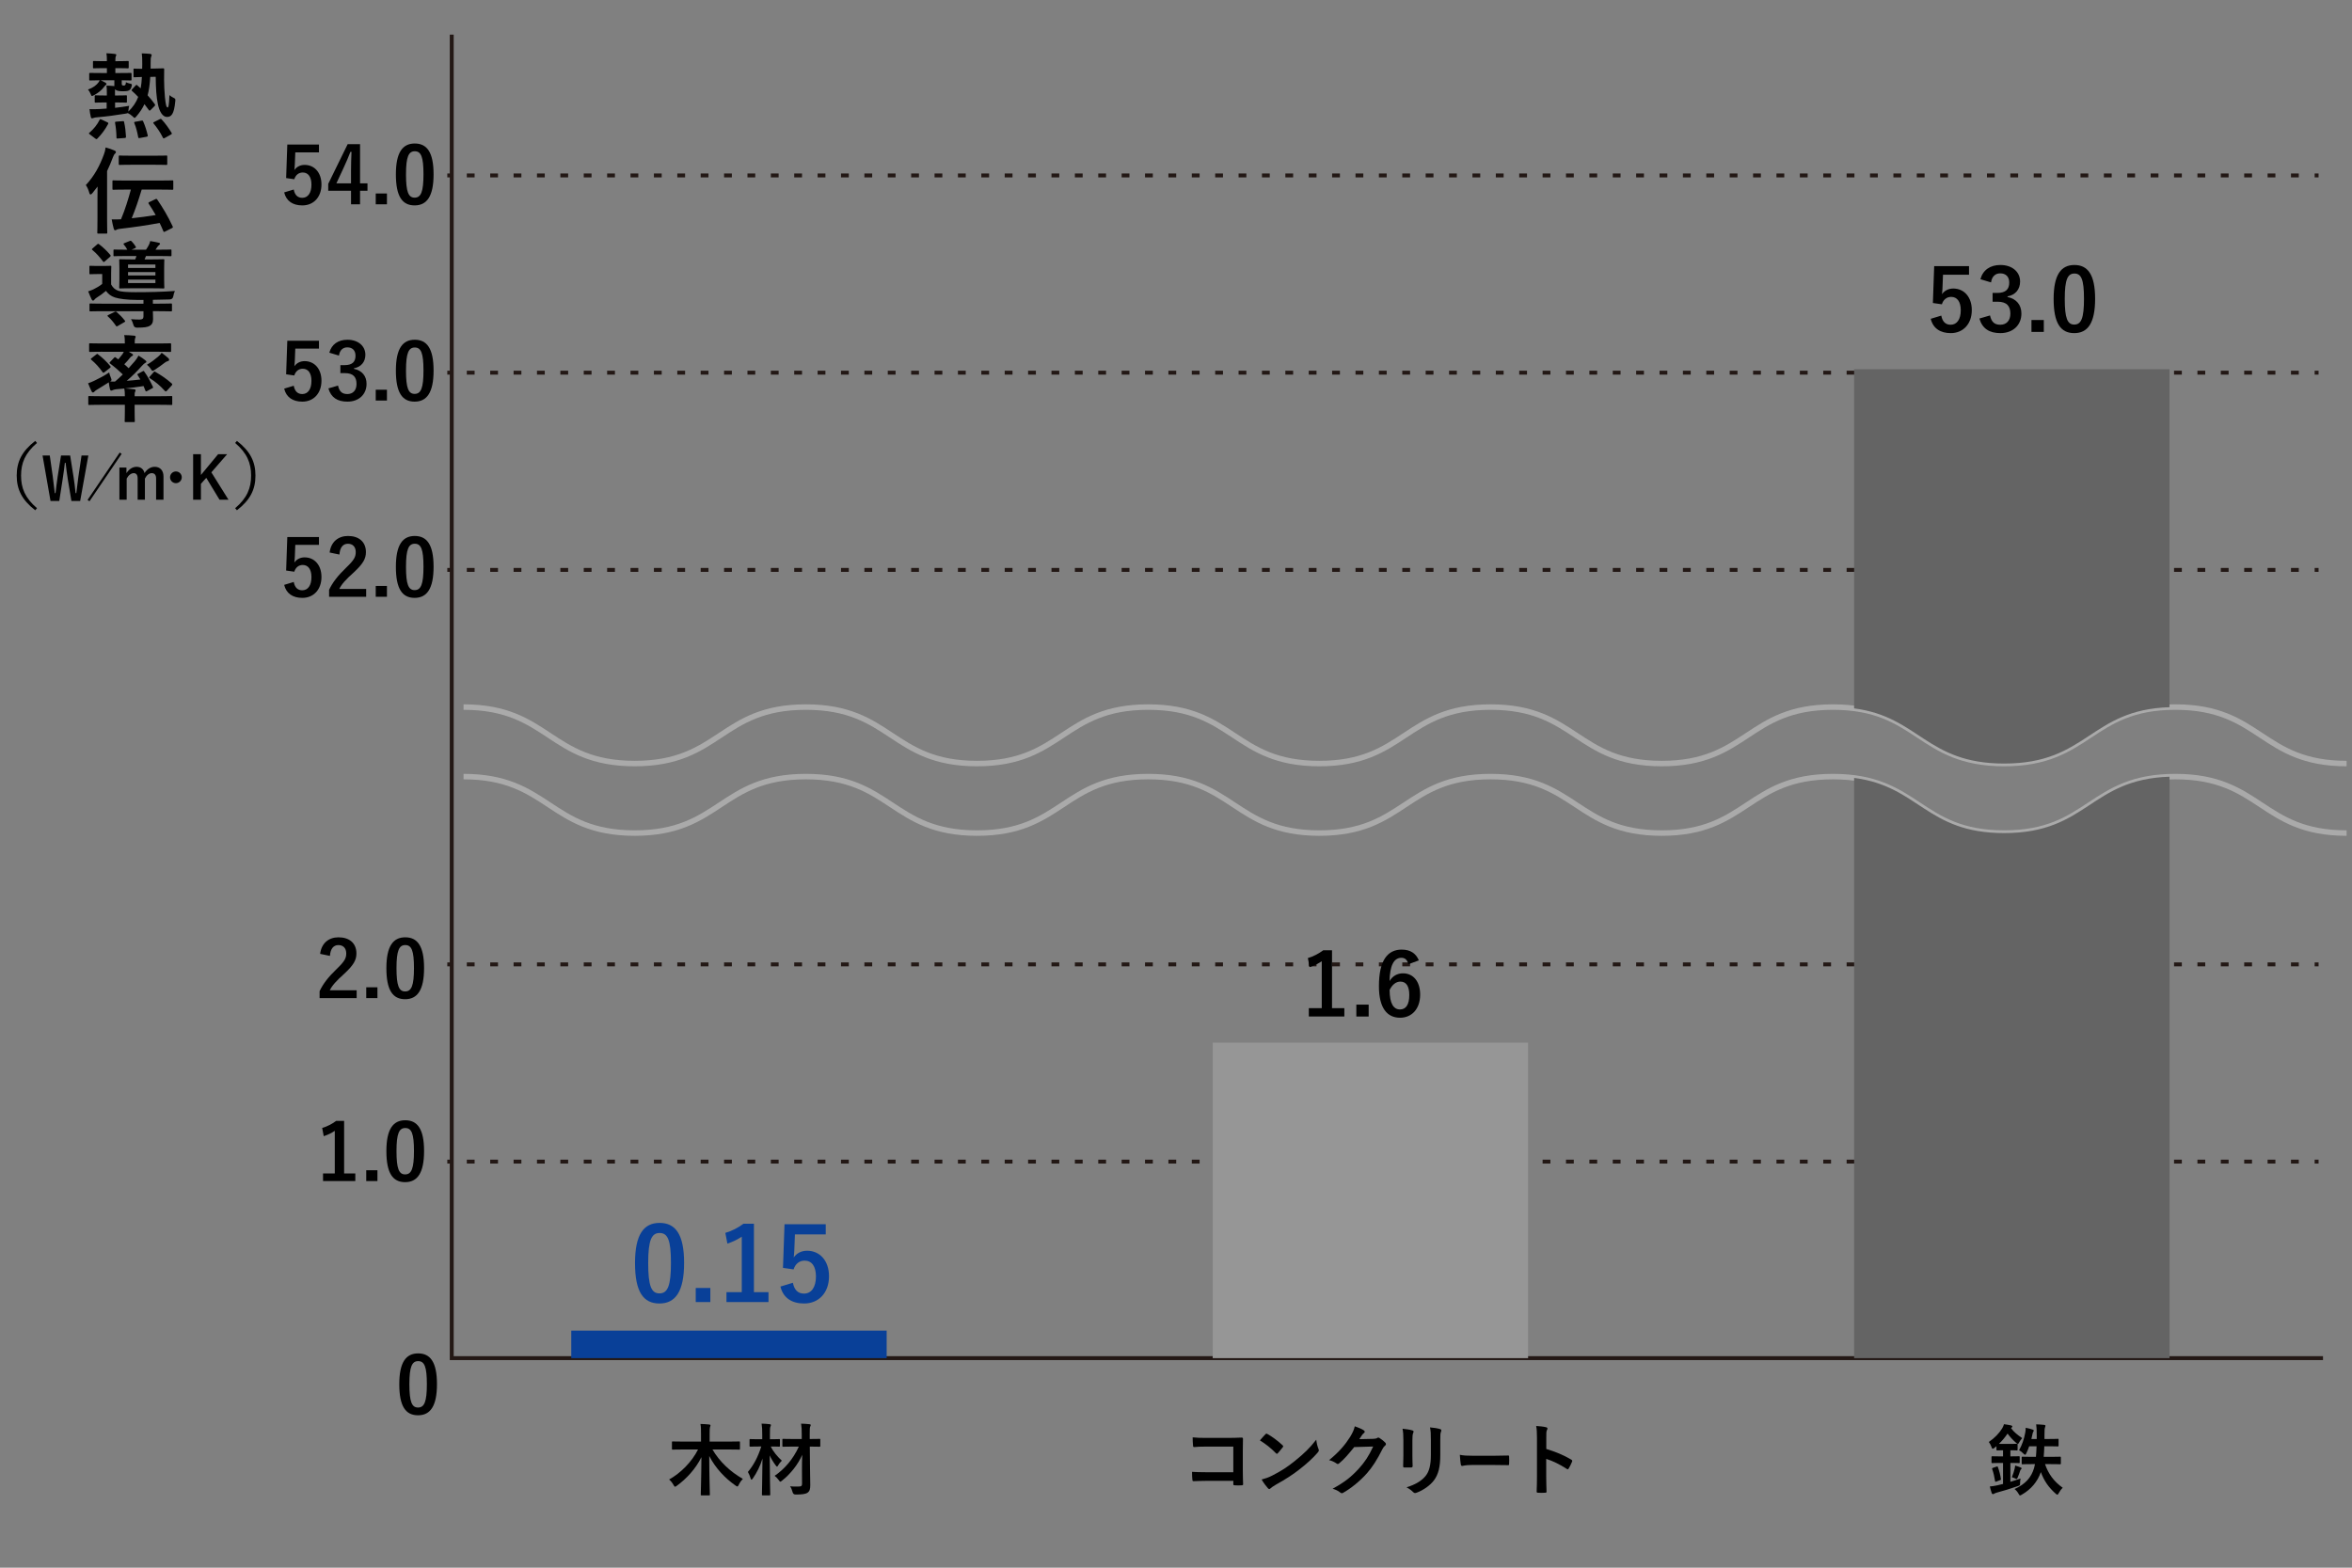 <?xml version="1.0" encoding="UTF-8"?>
<svg xmlns="http://www.w3.org/2000/svg" version="1.1" viewBox="0 0 300 200">
  <rect x="0" y="0" width="300" height="200" fill="#808080" stroke="none"/>
  <defs>
    <style>
      .cls-1 {
        fill: #969696;
      }

      .cls-2, .cls-3, .cls-4, .cls-5 {
        fill: none;
        stroke-miterlimit: 10;
      }

      .cls-2, .cls-4 {
        stroke: #231815;
        stroke-width: .5px;
      }

      .cls-6 {
        fill: #094098;
      }

      .cls-3 {
        stroke: #aaa;
        stroke-width: .7px;
      }

      .cls-7 {
        fill: #fff;
      }

      .cls-4 {
        stroke-dasharray: .994 1.989;
      }

      .cls-8 {
        fill: #646464;
      }

      .cls-5 {
        stroke: #000;
        stroke-width: .3px;
      }
    </style>
  </defs>
  <!-- Generator: Adobe Illustrator 28.7.0, SVG Export Plug-In . SVG Version: 1.2.0 Build 65)  -->
  <g>
    <g id="_レイヤー_1" data-name="レイヤー_1">
      <polyline class="cls-2" points="57.619 4.419 57.619 173.266 296.301 173.266"/>
      <g>
        <line class="cls-2" x1="57.054" y1="47.544" x2="57.554" y2="47.544"/>
        <line class="cls-4" x1="59.543" y1="47.544" x2="294.242" y2="47.544"/>
        <line class="cls-2" x1="295.236" y1="47.544" x2="295.736" y2="47.544"/>
      </g>
      <g>
        <line class="cls-2" x1="57.054" y1="22.381" x2="57.554" y2="22.381"/>
        <line class="cls-4" x1="59.543" y1="22.381" x2="294.242" y2="22.381"/>
        <line class="cls-2" x1="295.236" y1="22.381" x2="295.736" y2="22.381"/>
      </g>
      <g>
        <line class="cls-2" x1="57.054" y1="72.706" x2="57.554" y2="72.706"/>
        <line class="cls-4" x1="59.543" y1="72.706" x2="294.242" y2="72.706"/>
        <line class="cls-2" x1="295.236" y1="72.706" x2="295.736" y2="72.706"/>
      </g>
      <g>
        <line class="cls-2" x1="57.054" y1="123.032" x2="57.554" y2="123.032"/>
        <line class="cls-4" x1="59.543" y1="123.032" x2="294.242" y2="123.032"/>
        <line class="cls-2" x1="295.236" y1="123.032" x2="295.736" y2="123.032"/>
      </g>
      <g>
        <line class="cls-2" x1="57.054" y1="148.194" x2="57.554" y2="148.194"/>
        <line class="cls-4" x1="59.543" y1="148.194" x2="294.242" y2="148.194"/>
        <line class="cls-2" x1="295.236" y1="148.194" x2="295.736" y2="148.194"/>
      </g>
      <g>
        <path d="M12.843,10.241c.228.096.42.204.576.288.12.072.167.132.167.18,0,.048-.012.084-.084.132-.072.048-.156.144-.216.228-.3.42-.779.804-1.283,1.067-.132.06-.204.108-.252.108-.084,0-.12-.072-.192-.264-.096-.24-.216-.432-.335-.552.66-.24,1.091-.563,1.355-.936.06-.084.096-.156.132-.251-.839.012-1.151.024-1.211.024-.108,0-.12-.012-.12-.132v-.708c0-.108.012-.12.12-.12.072,0,.419.012,1.451.012h.684v-.624h-.348c-.923,0-1.223.024-1.295.024-.12,0-.132-.012-.132-.132v-.672c0-.12.012-.132.132-.132.072,0,.372.024,1.295.024h.348c0-.468-.012-.744-.06-1.007.384.012.779.048,1.067.084.12.012.192.048.192.108,0,.072-.024.12-.06.192-.048.108-.06.252-.06.624h.288c.923,0,1.211-.024,1.283-.024.12,0,.132.012.132.132v.672c0,.12-.012.132-.132.132-.072,0-.36-.024-1.283-.024h-.288v.624h.48c1.031,0,1.379-.012,1.451-.012.12,0,.132.012.132.12v.708c0,.12-.012.132-.132.132-.072,0-.36-.012-1.116-.024v.419c0,.132.012.192.096.228.06.024.132.024.192.024.072,0,.132-.024.168-.084.06-.096.072-.252.072-.336.156.072.336.132.504.168.276.06.3.072.228.36-.048.18-.096.3-.204.408-.144.156-.324.216-.959.216-.54,0-.828-.096-.947-.264-.012.084-.012.192-.012.336v.468h.18c.864,0,1.14-.024,1.211-.024.12,0,.132.012.132.132v.671c0,.12-.012.132-.132.132-.072,0-.348-.024-1.211-.024h-.167v.684c.6-.072,1.199-.144,1.799-.252-.036.132-.084.348-.096.576l-.012.156c.587-.576.996-1.164,1.259-1.871-.252-.264-.504-.516-.78-.755-.048-.048-.072-.072-.072-.096,0-.036.024-.072.084-.132l.408-.444c.12-.12.132-.144.216-.072l.456.408c.084-.432.132-.912.156-1.451-.66.012-.864.036-.936.036-.12,0-.132-.012-.132-.132v-.852c0-.12.012-.12.132-.12.06,0,.288.024.972.024.012-.204.012-.396.012-.612,0-.671-.012-1.031-.06-1.355.384.012.672.024,1.032.06.144.012.228.072.228.132,0,.084-.036.168-.072.264-.048.108-.06.312-.06.828v.66l.576-.012c.708-.012.948-.024,1.02-.024.108,0,.132.024.132.144-.012.479-.012.899-.012,1.283,0,.6.036,1.547.108,2.243.108,1.091.204,1.319.348,1.319.108,0,.168-.228.228-1.571.144.132.36.264.54.348.24.12.228.156.204.432-.156,1.691-.516,2.003-1.068,2.003-.54,0-.947-.672-1.139-1.583-.204-.948-.276-2.039-.288-3.538l-.696.012c-.06.936-.156,1.691-.336,2.351.324.359.636.731.888,1.091.036.06.072.108.072.144,0,.036-.024.084-.084.144l-.479.48c-.132.12-.156.132-.24.024-.191-.264-.372-.516-.563-.756-.252.54-.576,1.032-1.007,1.535-.12.144-.18.216-.252.216-.06,0-.132-.072-.276-.216-.168-.156-.384-.3-.588-.396-.048.024-.132.048-.359.084-1.2.192-2.399.36-3.454.444-.3.024-.444.048-.528.083-.072.024-.144.06-.216.06-.072,0-.132-.06-.156-.168-.083-.3-.132-.66-.167-1.007.456.012.755.012,1.295-.012.3-.012.588-.036.888-.06v-.78h-.18c-.864,0-1.14.024-1.211.024-.12,0-.132-.012-.132-.132v-.671c0-.12.012-.132.132-.132.072,0,.348.024,1.211.024h.204v-.444c0-.384-.012-.6-.048-.815.3,0,.755.036,1.007.06v-.743h-1.739ZM13.67,15.59c.168.084.168.096.12.228-.384.72-.828,1.307-1.367,1.859-.048.048-.084.072-.12.072-.036,0-.072-.024-.144-.072l-.695-.527c-.156-.12-.156-.144-.048-.228.527-.456.983-1.007,1.295-1.643.06-.108.072-.096.252-.024l.708.335ZM15.05,17.665c-.168.012-.192.012-.192-.12-.012-.66-.072-1.259-.18-1.859-.024-.132.012-.156.18-.168l.78-.06c.156-.012.167,0,.192.12.144.624.204,1.235.24,1.859,0,.12-.024.156-.168.168l-.852.06ZM17.844,17.605c-.168.024-.192.012-.216-.108-.12-.636-.252-1.211-.492-1.787-.048-.12-.024-.156.144-.18l.744-.132c.144-.024.18-.036.24.096.24.54.444,1.188.576,1.763.024.12.012.156-.156.192l-.839.156ZM20.351,15.218c.144-.072.18-.072.264.012.468.503.912,1.127,1.271,1.715.06.108.048.144-.096.228l-.779.432c-.144.072-.18.072-.228-.036-.336-.684-.744-1.271-1.188-1.811-.072-.096-.072-.132.084-.204l.672-.336Z"/>
        <path d="M12.435,25.084c0-.384,0-.84.012-1.283-.204.276-.432.563-.672.852-.084.108-.167.156-.228.156s-.12-.06-.156-.204c-.108-.408-.275-.755-.443-.995,1.091-1.164,1.787-2.483,2.314-3.934.108-.276.18-.576.204-.863.432.12.755.216,1.127.384.132.06.192.108.192.204,0,.084-.036.132-.132.216-.083.072-.144.168-.264.48-.228.6-.456,1.175-.731,1.727v6.021c0,1.175.024,1.763.024,1.823,0,.12-.012.132-.132.132h-.996c-.132,0-.144-.012-.144-.132,0-.072.024-.648.024-1.823v-2.758ZM16.117,24.185c-1.175,0-1.571.024-1.643.024-.12,0-.132-.012-.132-.144v-.923c0-.12.012-.132.132-.132.072,0,.468.024,1.643.024h4.21c1.175,0,1.571-.024,1.643-.024.12,0,.132.012.132.132v.923c0,.132-.012.144-.132.144-.072,0-.468-.024-1.643-.024h-2.255c-.42,1.403-.828,2.59-1.271,3.658.996-.108,1.967-.228,3.059-.408-.288-.516-.588-.983-.888-1.439-.072-.108-.048-.156.096-.228l.732-.348c.144-.072.18-.072.264.048.696,1.02,1.355,2.111,1.955,3.406.06.12.048.167-.132.251l-.816.408c-.168.084-.192.072-.24-.048-.156-.36-.3-.708-.468-1.043-1.763.324-3.082.516-5.001.744-.228.024-.372.06-.444.096-.084.048-.156.096-.228.096-.096,0-.144-.084-.18-.192-.096-.348-.18-.731-.264-1.199.456.012.828.012,1.188-.012.528-1.259.912-2.519,1.259-3.79h-.576ZM16.837,21.018c-1.104,0-1.475.024-1.547.024-.132,0-.144-.012-.144-.132v-.936c0-.12.012-.132.144-.132.072,0,.444.024,1.547.024h2.806c1.104,0,1.476-.024,1.547-.024.132,0,.144.012.144.132v.936c0,.12-.012.132-.144.132-.072,0-.444-.024-1.547-.024h-2.806Z"/>
        <path d="M19.5,39.702c0,.36.024.66.024,1.007,0,.456-.156.72-.444.875-.264.132-.612.216-1.595.216q-.36,0-.444-.288c-.096-.336-.216-.624-.335-.792.432.036.852.048,1.091.048.348,0,.503-.108.503-.384v-.684h-5.253c-1.08,0-1.439.024-1.511.024-.108,0-.12-.012-.12-.132v-.731c0-.132.012-.144.12-.144.072,0,.432.024,1.511.024h5.253v-.479h-.839c-1.271,0-2.291-.144-2.807-.312-.527-.18-.839-.444-1.139-.839-.36.312-.792.624-1.235.899-.108.072-.18.144-.24.228-.048.072-.096.108-.168.108s-.12-.036-.18-.144c-.156-.324-.275-.612-.443-1.032.252-.072.503-.18.684-.264.372-.18.779-.42,1.104-.684v-1.259h-.636c-.636,0-.792.024-.875.024-.108,0-.12-.012-.12-.132v-.815c0-.12.012-.132.12-.132.084,0,.24.024.875.024h.779c.636,0,.804-.024.875-.024.132,0,.144.012.144.132,0,.072-.024.3-.024.827v1.427c.228.396.456.636.912.804.36.12,1.067.18,2.207.18,1.691,0,3.37-.036,5.013-.156-.096.204-.168.468-.204.684q-.072.384-.456.396c-.744.024-1.463.036-2.146.048v.492h.779c1.08,0,1.451-.024,1.523-.024.12,0,.132.012.132.144v.731c0,.12-.012.132-.132.132-.072,0-.444-.024-1.523-.024h-.779ZM12.387,31.187c.096-.084.144-.108.24-.036.492.372.996.839,1.427,1.355.036.048.06.083.06.12,0,.048-.024.084-.084.144l-.647.563c-.072.06-.12.096-.156.096-.024,0-.06-.036-.096-.084-.444-.588-.875-1.067-1.331-1.439-.048-.036-.084-.072-.084-.096,0-.036.036-.072.108-.132l.563-.492ZM14.606,39.798c.144-.072.168-.072.276.012.372.324.731.684,1.043,1.091.072.096.06.132-.072.204l-.828.479c-.132.072-.168.084-.24-.024-.276-.408-.636-.852-1.008-1.175-.048-.048-.072-.072-.072-.096,0-.036.036-.072.12-.108l.779-.384ZM16.237,32.662c-1.164,0-1.559.024-1.631.024-.12,0-.132,0-.132-.12v-.6c0-.12.012-.132.132-.132.072,0,.468.024,1.631.024-.096-.204-.252-.432-.444-.66-.084-.108-.036-.132.108-.192l.647-.264c.12-.048.156-.036.252.06.192.204.36.408.504.647.06.108.048.156-.084.216l-.444.192h1.847c.12-.18.228-.348.324-.528.096-.168.168-.348.216-.576.396.06.78.144,1.091.216.096.024.156.06.156.12,0,.084-.06.144-.132.192-.084.06-.156.156-.216.24l-.228.336h.252c1.175,0,1.583-.024,1.655-.024.12,0,.132.012.132.132v.588c0,.12-.012.132-.132.132-.072,0-.48-.024-1.655-.024h-1.463c-.06.168-.12.312-.18.432h.888c1.055,0,1.427-.024,1.511-.024.108,0,.12.012.12.132,0,.072-.024.336-.024.996v1.463c0,.66.024.936.024,1.008,0,.12-.012.132-.12.132-.084,0-.456-.024-1.511-.024h-2.483c-1.055,0-1.427.024-1.511.024-.12,0-.132-.012-.132-.132,0-.084.024-.348.024-1.008v-1.463c0-.66-.024-.923-.024-.996,0-.12.012-.132.132-.132.083,0,.456.024,1.511.024h.396c.06-.144.12-.276.156-.432h-1.163ZM16.333,33.741v.444h3.49v-.444h-3.49ZM19.823,35.144v-.432h-3.49v.432h3.49ZM19.823,35.672h-3.49v.444h3.49v-.444Z"/>
        <path d="M13.035,44.874c-1.092,0-1.452.024-1.535.024-.12,0-.132-.012-.132-.132v-.827c0-.132.012-.144.132-.144.083,0,.443.024,1.535.024h2.89c0-.48-.012-.78-.084-1.067.444.012.852.024,1.283.072.108.012.18.06.18.132,0,.06-.036.132-.072.216-.036.108-.048.251-.048.647h2.975c1.091,0,1.451-.024,1.523-.024.132,0,.144.012.144.144v.827c0,.12-.012.132-.144.132-.072,0-.432-.024-1.523-.024h-3.73c.144.084.276.156.396.24.108.072.144.108.144.18,0,.048-.06.096-.132.132-.084.036-.156.096-.252.216-.216.276-.456.552-.731.828.204.168.384.348.552.504.288-.312.551-.624.792-.899.204-.252.335-.444.468-.708.276.156.695.444.875.6.108.096.132.132.132.192,0,.06-.072.108-.156.144-.108.06-.192.132-.42.372-.564.647-1.248,1.319-1.931,1.907.54-.036,1.116-.096,1.739-.168-.108-.192-.228-.384-.348-.563-.06-.096-.06-.12.096-.192l.563-.3c.12-.06.132-.036.192.06.419.563.768,1.247,1.091,1.919.048.108.048.132-.096.204l-.647.348c-.132.072-.18.048-.228-.096l-.216-.54c-.864.132-1.619.228-2.351.3.396.024.768.072,1.151.108.108.012.18.06.18.144,0,.083-.024.108-.072.204-.048.108-.048.264-.048.54h3.178c1.067,0,1.427-.024,1.499-.024.12,0,.12.012.12.132v.876c0,.12,0,.132-.12.132-.072,0-.432-.024-1.499-.024h-3.178v.803c0,.816.024,1.2.024,1.271,0,.12-.012.132-.132.132h-1.031c-.12,0-.132-.012-.132-.132,0-.072.024-.456.024-1.271v-.803h-3.046c-1.067,0-1.427.024-1.499.024-.108,0-.12-.012-.12-.132v-.876c0-.12.012-.132.12-.132.072,0,.432.024,1.499.024h3.046c0-.456-.012-.684-.072-.983-.36.036-.708.072-1.067.096-.204.024-.348.084-.432.12-.06.024-.108.048-.18.048s-.108-.06-.144-.168c-.072-.288-.12-.564-.156-.888-.468.312-.936.576-1.463.912-.156.084-.3.18-.36.264-.048.06-.12.12-.18.12s-.12-.024-.168-.108c-.156-.312-.336-.731-.468-1.067.3-.096.564-.216.792-.324.576-.276,1.283-.636,1.895-1.056.036.192.12.42.216.66.048.144.084.228.084.288,0,.084-.048.12-.168.204.204,0,.396.024.612.012.348-.288.672-.6.996-.912-.468-.456-1.032-.948-1.607-1.379-.06-.036-.084-.072-.084-.096,0-.036.012-.06.06-.108l.492-.516c.108-.12.144-.132.24-.06l.324.24c.18-.216.36-.432.527-.66.06-.084.12-.192.18-.312h-2.758ZM12.279,45.222c.12-.096.144-.096.228-.012.563.42,1.091.923,1.559,1.499.072.096.072.144-.072.252l-.659.516c-.12.096-.18.096-.24.012-.456-.647-.911-1.139-1.451-1.595-.096-.084-.084-.108.036-.204l.6-.468ZM21.479,45.701c.083.084.096.144.096.216,0,.06-.072.132-.18.156-.156.036-.264.108-.42.228-.348.276-.768.576-1.199.852-.144.096-.228.156-.3.156-.084,0-.144-.072-.252-.252-.132-.216-.324-.384-.48-.528.54-.312.959-.636,1.416-1.02.132-.12.324-.276.456-.503.336.251.563.419.864.695ZM19.595,47.488c.084-.108.108-.108.216-.048.804.468,1.392.863,2.099,1.487.036.048.06.072.06.108,0,.036-.012.072-.06.132l-.612.671c-.06.072-.108.096-.156.096-.036,0-.072-.024-.132-.084-.588-.648-1.151-1.127-1.895-1.595-.048-.036-.084-.06-.084-.096,0-.036.036-.072.084-.132l.479-.54Z"/>
      </g>
      <g>
        <path d="M87.106,184.921c-.91,0-1.22.02-1.279.02-.11,0-.12-.01-.12-.119v-.81c0-.11.01-.12.12-.12.06,0,.37.02,1.279.02h2.309v-.949c0-.56,0-.909-.07-1.299.379.01.77.029,1.119.069.09.01.16.05.16.101,0,.09-.05.18-.07.26-.03.109-.04.329-.04.839v.979h2.479c.909,0,1.219-.02,1.279-.02.1,0,.11.01.11.12v.81c0,.109-.01.119-.11.119-.06,0-.37-.02-1.279-.02h-2.119c.93,1.579,2.279,2.838,3.878,3.748-.18.18-.36.42-.51.729-.08.16-.12.24-.19.24-.05,0-.11-.03-.21-.101-1.379-.959-2.588-2.249-3.378-3.788,0,2.619.08,4.538.08,4.928,0,.09-.01.1-.12.1h-.919c-.11,0-.12-.01-.12-.1,0-.38.07-2.219.08-4.777-.729,1.489-1.909,2.759-3.148,3.658-.11.08-.17.109-.22.109-.06,0-.1-.069-.19-.22-.16-.29-.35-.52-.56-.699,1.449-.8,2.898-2.239,3.688-3.828h-1.929Z"/>
        <path d="M99.484,184.451c0,.1-.01.109-.11.109-.06,0-.32-.02-1.06-.02.3.649.86,1.299,1.409,1.809-.15.15-.33.351-.459.58-.07.12-.11.18-.15.18-.05,0-.09-.06-.18-.17-.33-.439-.58-.869-.759-1.269.01,2.718.07,4.787.07,4.997,0,.1-.01.109-.11.109h-.84c-.1,0-.11-.01-.11-.109,0-.21.05-2.149.07-4.598-.28.939-.7,1.779-1.24,2.559-.07.09-.12.149-.16.149s-.08-.05-.11-.159c-.1-.32-.22-.62-.35-.83.73-.869,1.27-1.879,1.709-3.248h-.29c-.78,0-1.029.02-1.089.02-.11,0-.12-.01-.12-.109v-.739c0-.11.01-.12.12-.12.06,0,.31.02,1.089.02h.41v-.569c0-.649-.01-.96-.08-1.419.38.01.68.029,1.03.069.1.01.16.05.16.101,0,.09-.04.149-.07.22-.05.12-.06.329-.06,1.009v.59h.07c.78,0,1.04-.02,1.1-.02.1,0,.11.01.11.12v.739ZM102.293,187.52c-.01-.47.01-1.159.03-1.919-.53,1.229-1.499,2.448-2.579,3.298-.11.09-.17.13-.21.13-.06,0-.1-.06-.2-.199-.17-.23-.35-.42-.53-.55,1.229-.83,2.359-2.109,3.088-3.729h-.729c-.89,0-1.199.021-1.259.021-.1,0-.11-.011-.11-.11v-.789c0-.101.01-.11.11-.11.06,0,.37.021,1.259.021h1.099v-.55c0-.64-.01-.96-.08-1.409.37.01.709.029,1.069.069.1.01.16.05.16.101,0,.09-.04.14-.07.209-.05.12-.06.33-.06,1.01v.57c.88,0,1.18-.021,1.229-.021.11,0,.12.01.12.11v.789c0,.1-.01.11-.12.11-.05,0-.35-.021-1.219-.021l.03,2.919c.01.699.03,1.489.03,1.988,0,.51-.07.77-.34.97-.26.18-.73.24-1.509.24q-.32.01-.4-.29c-.09-.33-.19-.58-.33-.76.37.04.649.04,1.009.03.43,0,.53-.07.52-.38l-.01-1.749Z"/>
      </g>
      <path d="M254.648,184.502c-.09.079-.18.149-.27.22-.09.069-.15.109-.2.109-.069,0-.1-.069-.16-.229-.079-.229-.21-.47-.34-.64.76-.52,1.359-1.159,1.71-1.749.119-.21.18-.36.22-.52.3.04.659.1.919.159.101.03.15.08.15.12,0,.061-.03.11-.101.16l-.069.06c.369.51.829.87,1.429,1.279-.12.13-.27.32-.38.521-.079.149-.119.22-.18.22-.05,0-.109-.05-.22-.141-.43-.369-.8-.779-1.09-1.179-.31.46-.679.909-1.099,1.31.13.01.319.01.619.01h.81c.6,0,.779-.021.84-.021.1,0,.109.011.109.12v.62c0,.1-.01.109-.109.109-.061,0-.24-.02-.81-.02v.779h.03c.749,0,.979-.02,1.039-.02.11,0,.12.01.12.109v.66c0,.1-.01.109-.12.109-.06,0-.29-.02-1.039-.02h-.03v2.408c.439-.14.88-.27,1.299-.42-.04.17-.06.36-.06.56,0,.32-.01.311-.32.42-.779.28-1.799.59-2.628.81-.16.04-.29.101-.35.141-.051.029-.101.06-.16.06-.07,0-.13-.04-.16-.13-.1-.27-.18-.569-.24-.85.301-.02.62-.07.97-.149l.71-.17v-2.679h-.32c-.749,0-.979.02-1.039.02-.1,0-.11-.01-.11-.109v-.66c0-.1.011-.109.11-.109.06,0,.29.02,1.039.02h.32v-.779c-.51,0-.68.02-.729.02-.101,0-.11-.01-.11-.109v-.43ZM254.648,187.11c.13-.05.15-.04.19.069.18.5.3.96.38,1.5.02.1.01.109-.12.159l-.45.17c-.14.05-.16.04-.18-.08-.08-.529-.189-1.02-.359-1.499-.04-.1-.021-.12.109-.17l.43-.149ZM257.757,187.22c.07.03.1.061.1.11s-.02.08-.06.109c-.06.04-.09.091-.13.21-.08.25-.189.561-.29.8-.069.16-.09.23-.16.23-.05,0-.109-.03-.21-.08-.1-.051-.289-.12-.39-.141.17-.419.28-.779.36-1.119.02-.09.04-.2.06-.37.23.07.54.17.72.25ZM258.826,184.512c-.1.3-.229.6-.359.879-.061.141-.11.2-.17.2-.05,0-.11-.05-.2-.14-.16-.17-.359-.33-.56-.439.37-.65.64-1.42.789-2.249.03-.15.061-.41.051-.61.329.061.649.141.869.221.12.04.16.08.16.14,0,.07-.03.11-.061.149-.05.07-.09.21-.13.431-.029.159-.069.329-.109.489h.68v-.47c0-.609-.011-1.02-.07-1.399.34.01.689.03,1.039.07.101.01.141.05.141.109,0,.091-.03.16-.061.24-.04.1-.06.38-.06.97v.479h.56c.8,0,1.069-.02,1.129-.02.101,0,.11.01.11.119v.74c0,.1-.01.109-.11.109-.06,0-.329-.02-1.129-.02h-.58c-.02.5-.04.949-.079,1.349h.809c.91,0,1.22-.02,1.279-.02.091,0,.101.01.101.11v.749c0,.1-.01.11-.101.11-.06,0-.369-.021-1.279-.021h-.64c.42,1.229,1.11,2.199,2.259,3.019-.18.16-.359.399-.509.68-.08.14-.12.2-.181.2-.05,0-.109-.04-.21-.13-.929-.82-1.499-1.68-1.889-2.749-.439,1.229-1.239,2.188-2.419,2.868-.119.061-.189.11-.239.11-.061,0-.101-.06-.19-.22-.13-.23-.34-.479-.51-.6,1.399-.63,2.129-1.47,2.489-2.669l.119-.51h-.319c-.899,0-1.209.021-1.27.021-.1,0-.109-.011-.109-.11v-.749c0-.101.01-.11.109-.11.061,0,.37.02,1.27.02h.439c.04-.39.061-.839.08-1.349h-.939Z"/>
      <g>
        <path d="M157.311,184.551h-3.488c-.68,0-1.149.021-1.499.061-.109,0-.149-.051-.149-.17-.03-.271-.051-.74-.051-1.069.601.06.95.069,1.67.069h2.968c.52,0,1.05-.02,1.579-.04.16,0,.21.04.2.17,0,.53-.021,1.05-.021,1.579v2.389c0,.729.03,1.529.04,1.81,0,.1-.04.13-.18.14-.279.021-.6.021-.879,0-.16-.01-.19-.02-.19-.17v-.399h-3.438c-.63,0-1.16.029-1.64.04-.09,0-.13-.04-.14-.15-.03-.26-.05-.619-.05-1.039.47.029,1.049.05,1.839.05h3.428v-3.269Z"/>
        <path d="M161.403,182.981c.04-.05.09-.079.14-.079.04,0,.08.02.13.05.51.27,1.34.879,1.909,1.419.061.06.09.1.09.14s-.02.08-.06.13c-.15.2-.479.6-.62.75-.05.05-.08.08-.119.08-.04,0-.08-.03-.131-.08-.6-.62-1.318-1.189-2.038-1.629.22-.271.51-.58.699-.78ZM162.272,188.249c1.22-.63,1.869-1.05,2.879-1.859,1.22-.989,1.889-1.629,2.738-2.718.061.499.15.839.28,1.169.029.07.05.13.05.19,0,.09-.05.169-.16.3-.529.619-1.389,1.419-2.299,2.118-.829.649-1.669,1.21-3.019,1.959-.449.27-.579.37-.669.46-.061.06-.12.1-.18.1-.051,0-.11-.04-.17-.109-.25-.28-.561-.689-.8-1.109.51-.141.819-.23,1.349-.5Z"/>
        <path d="M175.181,183.562c.26-.01.39-.05.5-.12.04-.029.08-.04.13-.04s.1.021.16.061c.249.159.479.35.68.539.09.08.13.16.13.23,0,.08-.051.149-.12.21-.141.109-.24.25-.33.43-.67,1.359-1.31,2.328-1.979,3.088-.86.97-2.049,1.939-3.039,2.489-.06.039-.109.05-.159.05-.08,0-.15-.04-.23-.11-.25-.2-.56-.35-.949-.46,1.56-.859,2.349-1.489,3.328-2.548.79-.88,1.249-1.56,1.849-2.839l-2.418.07c-.82,1.009-1.319,1.579-1.89,2.049-.069.069-.14.109-.21.109-.05,0-.1-.02-.149-.06-.25-.18-.62-.36-.96-.43,1.3-1.06,2.069-1.989,2.688-2.969.33-.56.48-.869.59-1.349.57.199.95.369,1.17.529.069.05.1.11.1.17s-.03.12-.11.17c-.1.06-.169.17-.249.27-.11.17-.21.32-.33.5l1.799-.04Z"/>
        <path d="M179.003,183.731c0-.689-.03-1.069-.109-1.459.419.05.949.109,1.239.21.119.029.17.09.17.159,0,.051-.021.101-.04.15-.09.189-.11.439-.11.949v2.02c0,.52.021.909.03,1.259,0,.15-.061.2-.22.2h-.8c-.14,0-.2-.05-.19-.17,0-.35.03-.93.03-1.359v-1.959ZM183.711,185.601c0,1.479-.221,2.469-.81,3.258-.49.65-1.359,1.26-2.199,1.569-.08.03-.15.05-.21.05-.08,0-.149-.029-.24-.12-.239-.239-.499-.43-.85-.609,1.07-.33,1.909-.8,2.439-1.459.459-.569.669-1.399.669-2.669v-1.889c0-.859-.02-1.18-.109-1.629.479.04.959.109,1.299.22.101.03.141.09.141.17,0,.05-.011.11-.04.16-.09.21-.09.47-.09,1.089v1.859Z"/>
        <path d="M187.684,186.899c-.792,0-1.096.12-1.176.12-.096,0-.16-.06-.184-.21-.04-.229-.088-.699-.12-1.209.52.1.919.12,1.727.12h2.575c.607,0,1.223-.021,1.839-.03.12-.01.144.02.144.14.017.3.017.64,0,.939,0,.12-.031.16-.144.15-.6-.01-1.191-.021-1.783-.021h-2.878Z"/>
        <path d="M197.232,184.851c1.219.38,2.188.77,3.178,1.359.11.061.16.13.11.26-.13.33-.29.64-.43.87-.04.069-.08.109-.13.109-.03,0-.07-.01-.11-.05-.919-.59-1.819-1.029-2.629-1.279v2.209c0,.649.021,1.239.04,1.959.011.12-.04.149-.18.149-.29.021-.6.021-.89,0-.14,0-.189-.029-.189-.149.03-.74.04-1.329.04-1.969v-4.918c0-.749-.03-1.079-.101-1.479.46.029.96.079,1.25.159.14.03.189.09.189.17,0,.061-.029.141-.08.23-.069.13-.069.38-.069.939v1.429Z"/>
      </g>
      <g>
        <path d="M4.494,65.097c-1.699-1.318-2.362-2.653-2.362-4.425,0-1.772.663-3.108,2.362-4.425l.227.263c-1.526,1.299-2.035,2.571-2.035,4.161,0,1.59.509,2.862,2.035,4.161l-.227.264Z"/>
        <path d="M29.994,64.834c1.527-1.299,2.035-2.571,2.035-4.161s-.509-2.862-2.035-4.161l.227-.263c1.699,1.317,2.363,2.653,2.363,4.425,0,1.771-.663,3.107-2.363,4.425l-.227-.264Z"/>
        <path d="M10.226,63.912h-1.117l-.451-2.699c-.128-.778-.195-1.421-.29-2.176h-.094c-.094.763-.168,1.406-.289,2.146l-.424,2.729h-1.117l-1.016-5.802h.922l.377,2.647c.094.71.182,1.413.262,2.153h.094c.094-.726.162-1.436.276-2.131l.424-2.669h1.165l.437,2.759c.101.658.182,1.271.256,2.042h.094c.101-.778.162-1.368.262-2.086l.404-2.714h.868l-1.043,5.802Z"/>
        <g>
          <path d="M16.129,60.362c.321-.494.763-.808,1.293-.808.546,0,.905.322,1.009.8.321-.486.77-.8,1.301-.8.666,0,1.122.441,1.122,1.234v2.961h-.942v-2.699c0-.464-.202-.688-.568-.688-.321,0-.666.284-.86.695v2.692h-.927v-2.699c0-.471-.179-.688-.508-.688-.321,0-.68.277-.89.695v2.692h-.927v-4.105h.897v.718Z"/>
          <path d="M23.186,60.893c0,.411-.336.748-.748.748s-.748-.336-.748-.748.336-.748.748-.748.748.336.748.748Z"/>
          <path d="M26.959,60.258l2.184,3.492h-1.144l-1.69-2.789-.68.763v2.026h-.995v-5.802h.995v2.647l2.19-2.647h1.151l-2.011,2.311Z"/>
        </g>
        <line class="cls-5" x1="11.291" y1="63.863" x2="15.392" y2="57.819"/>
      </g>
      <path d="M55.736,176.579c0,2.829-.859,3.978-2.418,3.978-1.569,0-2.389-1.129-2.389-3.958s.869-3.938,2.409-3.938,2.398,1.1,2.398,3.918ZM52.218,176.588c0,2.249.31,2.979,1.1,2.979.81,0,1.129-.74,1.129-2.979s-.31-2.938-1.109-2.938c-.78,0-1.12.679-1.12,2.938Z"/>
      <g>
        <path d="M43.892,149.706h1.429v.97h-4.118v-.97h1.499v-5.437c-.379.26-.859.5-1.409.68l-.2-1.049c.66-.19,1.25-.51,1.779-.899h1.02v6.706Z"/>
        <path d="M48.143,150.675h-1.429v-1.379h1.429v1.379Z"/>
        <path d="M54.091,146.837c0,2.829-.859,3.978-2.418,3.978-1.569,0-2.389-1.129-2.389-3.958s.869-3.938,2.409-3.938,2.398,1.1,2.398,3.918ZM50.573,146.847c0,2.249.31,2.979,1.1,2.979.81,0,1.129-.74,1.129-2.979s-.31-2.938-1.109-2.938c-.78,0-1.12.679-1.12,2.938Z"/>
      </g>
      <g>
        <path d="M40.834,121.688c.17-1.369,1.099-2.109,2.349-2.109,1.369,0,2.279.74,2.279,2.059,0,.85-.37,1.489-1.539,2.579-1.05.939-1.549,1.499-1.859,2.119h3.428v1h-4.727v-.89c.45-.939,1.089-1.779,2.179-2.828,1-.959,1.219-1.359,1.219-1.989,0-.669-.39-1.059-1-1.059-.629,0-1.02.47-1.08,1.379l-1.249-.26Z"/>
        <path d="M48.143,127.334h-1.429v-1.379h1.429v1.379Z"/>
        <path d="M54.091,123.497c0,2.829-.859,3.978-2.418,3.978-1.569,0-2.389-1.129-2.389-3.958s.869-3.938,2.409-3.938,2.398,1.1,2.398,3.918ZM50.573,123.506c0,2.249.31,2.979,1.1,2.979.81,0,1.129-.74,1.129-2.979s-.31-2.938-1.109-2.938c-.78,0-1.12.679-1.12,2.938Z"/>
      </g>
      <g>
        <path class="cls-6" d="M87.258,161.114c0,3.684-1.12,5.181-3.15,5.181-2.043,0-3.111-1.471-3.111-5.154s1.132-5.128,3.137-5.128,3.124,1.432,3.124,5.102ZM82.677,161.127c0,2.929.403,3.879,1.432,3.879,1.054,0,1.471-.963,1.471-3.879s-.403-3.827-1.445-3.827c-1.015,0-1.458.885-1.458,3.827Z"/>
        <path class="cls-6" d="M90.604,166.112h-1.861v-1.796h1.861v1.796Z"/>
        <path class="cls-6" d="M96.162,164.85h1.861v1.262h-5.362v-1.262h1.953v-7.081c-.495.338-1.12.65-1.835.885l-.26-1.367c.859-.247,1.627-.664,2.317-1.171h1.328v8.734Z"/>
        <path class="cls-6" d="M105.325,157.482h-3.931l-.078,2.004c-.013.299-.039.651-.078.938.352-.521.963-.859,1.705-.859,1.64,0,2.799,1.289,2.799,3.254,0,2.096-1.302,3.476-3.176,3.476-1.562,0-2.668-.703-3.02-2.161l1.588-.482c.182.963.69,1.38,1.419,1.38.937,0,1.523-.807,1.523-2.187,0-1.289-.534-2.018-1.445-2.018-.664,0-1.185.403-1.406,1.119l-1.354-.195.195-5.57h5.259v1.301Z"/>
      </g>
      <g>
        <path d="M169.901,128.617h1.573v1.067h-4.533v-1.067h1.65v-5.985c-.418.286-.946.55-1.551.748l-.221-1.155c.727-.209,1.375-.561,1.959-.99h1.122v7.382Z"/>
        <path d="M174.575,129.684h-1.573v-1.518h1.573v1.518Z"/>
        <path d="M179.636,123.017c-.132-.616-.484-.825-.88-.825-1.002,0-1.475,1.045-1.519,2.971.385-.66,1.012-.99,1.716-.99,1.299,0,2.189,1.023,2.189,2.717,0,1.815-1.056,2.949-2.563,2.949-1.617,0-2.695-1.188-2.695-4.027,0-3.322,1.122-4.665,2.904-4.665,1.111,0,1.815.484,2.189,1.375l-1.342.495ZM178.568,128.782c.771,0,1.188-.627,1.188-1.848,0-1.122-.396-1.705-1.134-1.705-.55,0-1.034.374-1.375,1.067,0,1.771.528,2.486,1.32,2.486Z"/>
      </g>
      <g>
        <path d="M251.153,35.049h-3.322l-.065,1.694c-.012.253-.033.55-.066.792.297-.44.814-.726,1.441-.726,1.386,0,2.365,1.089,2.365,2.75,0,1.771-1.101,2.938-2.685,2.938-1.32,0-2.255-.594-2.553-1.827l1.343-.407c.154.814.583,1.166,1.199,1.166.792,0,1.287-.682,1.287-1.848,0-1.089-.451-1.706-1.222-1.706-.561,0-1.001.341-1.188.946l-1.145-.165.165-4.708h4.444v1.1Z"/>
        <path d="M252.604,35.621c.319-1.188,1.266-1.815,2.542-1.815,1.529,0,2.519.891,2.519,2.112,0,.99-.594,1.716-1.605,1.892v.077c1.133.242,1.771,1.001,1.771,2.112,0,1.485-1.078,2.498-2.684,2.498-1.387,0-2.3-.562-2.674-1.859l1.354-.396c.187.847.583,1.188,1.309,1.188.792,0,1.287-.528,1.287-1.419,0-.957-.45-1.518-1.628-1.518h-.638v-1.122h.583c1.1,0,1.54-.473,1.54-1.32,0-.77-.451-1.177-1.155-1.177-.583,0-1.056.363-1.166,1.155l-1.354-.407Z"/>
        <path d="M260.689,42.343h-1.573v-1.518h1.573v1.518Z"/>
        <path d="M267.235,38.119c0,3.113-.946,4.379-2.663,4.379-1.727,0-2.629-1.244-2.629-4.357s.957-4.334,2.651-4.334,2.641,1.21,2.641,4.312ZM263.362,38.13c0,2.475.341,3.278,1.21,3.278.892,0,1.243-.814,1.243-3.278s-.341-3.235-1.221-3.235c-.858,0-1.232.749-1.232,3.235Z"/>
      </g>
      <g>
        <path d="M40.684,69.508h-3.019l-.06,1.539c-.01.23-.03.5-.061.72.271-.4.74-.66,1.31-.66,1.26,0,2.149.99,2.149,2.499,0,1.609-1,2.669-2.439,2.669-1.199,0-2.049-.54-2.318-1.659l1.22-.37c.14.74.529,1.06,1.089,1.06.72,0,1.17-.62,1.17-1.679,0-.989-.41-1.549-1.109-1.549-.51,0-.91.31-1.08.859l-1.039-.15.149-4.278h4.038v1Z"/>
        <path d="M42.046,70.487c.17-1.369,1.1-2.109,2.349-2.109,1.369,0,2.279.74,2.279,2.059,0,.85-.37,1.489-1.539,2.579-1.05.939-1.55,1.499-1.859,2.119h3.428v1h-4.727v-.89c.449-.939,1.089-1.779,2.179-2.828.999-.959,1.219-1.359,1.219-1.989,0-.669-.39-1.059-.999-1.059-.63,0-1.02.47-1.08,1.379l-1.249-.26Z"/>
        <path d="M49.355,76.134h-1.43v-1.379h1.43v1.379Z"/>
        <path d="M55.304,72.296c0,2.829-.859,3.978-2.419,3.978-1.569,0-2.389-1.129-2.389-3.958s.869-3.938,2.409-3.938,2.398,1.1,2.398,3.918ZM51.785,72.306c0,2.249.311,2.979,1.1,2.979.81,0,1.13-.74,1.13-2.979s-.311-2.938-1.109-2.938c-.78,0-1.12.679-1.12,2.938Z"/>
      </g>
      <g>
        <path d="M40.684,44.473h-3.019l-.06,1.539c-.01.23-.03.5-.061.72.271-.4.74-.66,1.31-.66,1.26,0,2.149.99,2.149,2.499,0,1.609-1,2.669-2.439,2.669-1.199,0-2.049-.54-2.318-1.659l1.22-.37c.14.74.529,1.06,1.089,1.06.72,0,1.17-.62,1.17-1.679,0-.989-.41-1.549-1.109-1.549-.51,0-.91.31-1.08.859l-1.039-.15.149-4.278h4.038v1Z"/>
        <path d="M42.006,44.993c.29-1.08,1.149-1.649,2.309-1.649,1.39,0,2.289.81,2.289,1.919,0,.899-.54,1.559-1.459,1.719v.07c1.029.22,1.609.91,1.609,1.919,0,1.349-.979,2.269-2.439,2.269-1.259,0-2.089-.51-2.429-1.689l1.229-.36c.17.77.53,1.08,1.189,1.08.72,0,1.17-.479,1.17-1.289,0-.87-.41-1.379-1.479-1.379h-.58v-1.02h.53c.999,0,1.399-.43,1.399-1.199,0-.7-.41-1.069-1.05-1.069-.53,0-.96.33-1.06,1.049l-1.229-.37Z"/>
        <path d="M49.355,51.099h-1.43v-1.379h1.43v1.379Z"/>
        <path d="M55.304,47.261c0,2.829-.859,3.978-2.419,3.978-1.569,0-2.389-1.129-2.389-3.958s.869-3.938,2.409-3.938,2.398,1.1,2.398,3.918ZM51.785,47.271c0,2.249.311,2.979,1.1,2.979.81,0,1.13-.74,1.13-2.979s-.311-2.938-1.109-2.938c-.78,0-1.12.679-1.12,2.938Z"/>
      </g>
      <g>
        <path d="M40.684,19.438h-3.019l-.06,1.539c-.01.23-.03.5-.061.72.271-.4.74-.66,1.31-.66,1.26,0,2.149.99,2.149,2.499,0,1.609-1,2.669-2.439,2.669-1.199,0-2.049-.54-2.318-1.659l1.22-.37c.14.74.529,1.06,1.089,1.06.72,0,1.17-.62,1.17-1.679,0-.989-.41-1.549-1.109-1.549-.51,0-.91.31-1.08.859l-1.039-.15.149-4.278h4.038v1Z"/>
        <path d="M45.924,23.396h.949v.939h-.949v1.729h-1.149v-1.729h-2.908v-.879l2.479-5.067h1.579v5.007ZM44.774,21.716c0-.81.03-1.569.061-2.339h-.141c-.25.66-.539,1.33-.85,1.999l-.939,2.019h1.869v-1.679Z"/>
        <path d="M49.355,26.064h-1.43v-1.379h1.43v1.379Z"/>
        <path d="M55.304,22.226c0,2.829-.859,3.978-2.419,3.978-1.569,0-2.389-1.129-2.389-3.958s.869-3.938,2.409-3.938,2.398,1.1,2.398,3.918ZM51.785,22.236c0,2.249.311,2.979,1.1,2.979.81,0,1.13-.74,1.13-2.979s-.311-2.938-1.109-2.938c-.78,0-1.12.679-1.12,2.938Z"/>
      </g>
      <path class="cls-3" d="M59.125,90.206c10.915,0,10.915,7.206,21.831,7.206s10.917-7.206,21.834-7.206,10.915,7.206,21.831,7.206,10.916-7.206,21.833-7.206,10.917,7.206,21.833,7.206,10.918-7.206,21.836-7.206,10.918,7.206,21.836,7.206,10.918-7.206,21.836-7.206,10.919,7.206,21.837,7.206,10.92-7.206,21.84-7.206,10.92,7.206,21.84,7.206"/>
      <path class="cls-3" d="M59.125,99.075c10.915,0,10.915,7.206,21.831,7.206s10.917-7.206,21.834-7.206,10.915,7.206,21.831,7.206,10.916-7.206,21.833-7.206,10.917,7.206,21.833,7.206,10.918-7.206,21.836-7.206,10.918,7.206,21.836,7.206,10.918-7.206,21.836-7.206,10.919,7.206,21.837,7.206,10.92-7.206,21.84-7.206,10.92,7.206,21.84,7.206"/>
    </g>
    <g id="_レイヤー_2" data-name="レイヤー_2">
      <rect class="cls-6" x="72.866" y="169.757" width="40.228" height="3.509"/>
      <rect class="cls-1" x="154.681" y="133.019" width="40.228" height="40.247"/>
      <g>
        <path d="M79.433-189.765c.204-1.643,1.319-2.53,2.818-2.53,1.643,0,2.734.887,2.734,2.47,0,1.02-.444,1.787-1.847,3.095-1.259,1.127-1.859,1.799-2.231,2.542h4.114v1.199h-5.673v-1.067c.54-1.127,1.307-2.135,2.614-3.394,1.2-1.151,1.463-1.631,1.463-2.387,0-.804-.468-1.271-1.199-1.271-.756,0-1.223.564-1.295,1.655l-1.499-.312Z"/>
        <path d="M91.55-190.94h-3.622l-.072,1.847c-.012.276-.036.6-.072.863.324-.479.888-.792,1.571-.792,1.511,0,2.579,1.188,2.579,2.999,0,1.931-1.2,3.202-2.927,3.202-1.439,0-2.458-.647-2.782-1.991l1.463-.444c.168.887.636,1.271,1.308,1.271.863,0,1.403-.743,1.403-2.015,0-1.188-.492-1.859-1.332-1.859-.612,0-1.091.372-1.295,1.031l-1.247-.18.18-5.133h4.846v1.199Z"/>
        <path d="M98.726-191.072c-1.523,2.458-2.267,4.857-2.483,8.083h-1.691c.264-3.202,1.259-5.577,2.723-7.928h-4.114v-1.223h5.565v1.067Z"/>
        <path d="M105.746-187.594c0,3.394-1.031,4.773-2.902,4.773-1.883,0-2.866-1.355-2.866-4.75s1.043-4.725,2.89-4.725,2.878,1.319,2.878,4.701ZM101.524-187.582c0,2.698.372,3.574,1.319,3.574.972,0,1.355-.887,1.355-3.574s-.372-3.526-1.332-3.526c-.935,0-1.343.816-1.343,3.526Z"/>
      </g>
      <g>
        <path class="cls-7" d="M80.651-117.51c.109-.037.127-.027.173.055.291.537.519,1.109.673,1.646.027.1.009.146-.109.182l-.482.155c-.1.027-.136.018-.155-.064l-.109-.409c-.209.027-.418.046-.627.064v2.501c0,.836.018,1.146.018,1.191,0,.091-.009.1-.1.1h-.691c-.091,0-.1-.009-.1-.1,0-.054.018-.354.018-1.191v-2.428l-.855.055c-.154.009-.282.045-.336.072-.045.027-.082.046-.136.046-.064,0-.091-.064-.109-.155-.045-.218-.082-.427-.127-.764.273.019.519.027.755.019l.509-.691c-.373-.464-.782-.909-1.228-1.328-.037-.037-.055-.055-.055-.082,0-.027.027-.063.064-.118l.336-.445c.036-.055.063-.082.091-.082s.045.018.082.055l.227.236c.182-.3.336-.582.491-.918.118-.246.164-.391.209-.564.246.091.564.218.792.336.082.045.118.091.118.146,0,.045-.037.082-.082.118-.073.055-.109.1-.173.218-.291.5-.518.864-.8,1.255.137.154.273.3.4.455.209-.328.409-.664.609-1.009.109-.2.209-.428.282-.628.273.127.555.264.764.391.082.045.109.082.109.137,0,.063-.027.1-.1.136-.091.055-.164.155-.3.373-.464.736-.964,1.437-1.382,1.973.354-.018.728-.036,1.082-.063-.082-.2-.164-.391-.254-.573-.046-.091-.027-.109.091-.155l.418-.146ZM78.005-114.773c.018-.173.027-.309.018-.509.273.036.519.063.7.1.109.018.155.063.155.109,0,.046-.027.082-.055.137-.027.036-.037.146-.055.291-.055.527-.191,1.228-.346,1.746-.036.136-.073.2-.127.2-.045,0-.109-.037-.209-.109-.127-.091-.354-.182-.482-.218.218-.6.346-1.164.4-1.746ZM80.888-115.31c.109-.036.127-.018.164.082.164.491.364,1.173.464,1.719.018.1.009.127-.109.164l-.482.164c-.136.046-.146.019-.164-.073-.091-.555-.273-1.328-.409-1.746-.037-.1-.027-.118.082-.154l.455-.155ZM82.47-118.102c-.191.346-.418.691-.709,1.019-.1.109-.146.164-.2.164-.045,0-.1-.055-.191-.164-.164-.2-.328-.336-.491-.427.709-.764,1.064-1.455,1.301-2.201.072-.237.136-.491.172-.773.346.064.701.146.882.191.118.036.191.082.191.146,0,.073-.009.1-.091.182-.073.063-.164.209-.255.464-.063.182-.127.373-.209.555h1.719c.655,0,.864-.018.918-.018.091,0,.109.018.109.109-.019.255-.019.5-.019.755-.009,2.092-.072,3.356-.264,4.556-.146.928-.527,1.364-1.382,1.382-.191,0-.445.009-.682-.009q-.272-.019-.336-.31c-.054-.245-.154-.518-.254-.691.491.063.8.091,1.155.082.336,0,.491-.3.582-.782.173-.982.228-2.337.228-4.229h-2.173ZM82.461-116.874c.1-.055.127-.037.182.027.4.51.764,1.137,1.037,1.737.045.091.027.118-.082.173l-.573.346c-.1.063-.137.045-.173-.055-.264-.646-.591-1.219-.955-1.755-.063-.091-.063-.118.055-.182l.509-.291Z"/>
        <path class="cls-7" d="M95.491-114.278h1.639v1.622h-1.639v2.986h-1.985v-2.986h-5.022v-1.519l4.28-8.75h2.727v8.646ZM93.506-117.178c0-1.398.052-2.709.104-4.038h-.242c-.431,1.139-.932,2.295-1.467,3.451l-1.622,3.486h3.227v-2.899Z"/>
        <path class="cls-7" d="M101.347-116.765c-.164.236-.336.464-.518.682-.073.082-.118.118-.155.118-.045,0-.073-.045-.1-.155-.091-.318-.191-.573-.318-.782.755-.846,1.283-1.783,1.655-2.919.073-.218.127-.427.146-.646.291.082.609.173.873.272.1.046.146.073.146.137s-.027.1-.1.164c-.055.045-.1.127-.182.364-.155.418-.328.818-.519,1.209v4.738c0,.891.018,1.337.018,1.382,0,.091-.009.1-.1.1h-.773c-.082,0-.091-.009-.091-.1,0-.055.018-.491.018-1.382v-3.183ZM104.167-116.146c-.891,0-1.191.018-1.246.018-.1,0-.109-.009-.109-.1v-.664c0-.091.009-.1.109-.1.055,0,.355.019,1.246.019h1.946c.191-.409.309-.764.391-1.037.054-.146.091-.3.109-.5.291.055.609.137.882.209.091.037.155.082.155.137,0,.063-.019.091-.064.136-.055.045-.109.118-.164.246-.118.273-.228.519-.373.81h.346c.891,0,1.191-.019,1.246-.019.091,0,.1.009.1.1v.664c0,.091-.009.1-.1.1-.055,0-.355-.018-1.246-.018h-3.229ZM104.449-118.602c-.873,0-1.173.018-1.228.018-.082,0-.091-.009-.091-.1v-.673c0-.082.009-.091.091-.091.055,0,.355.009,1.228.009h.7v-.173c0-.336-.009-.573-.055-.791.346.009.673.027.964.055.091.009.155.036.155.091,0,.063-.027.109-.064.182-.036.073-.045.191-.045.473v.164h.982c.864,0,1.164-.009,1.218-.009.1,0,.109.009.109.091v.673c0,.091-.009.1-.109.1-.054,0-.354-.018-1.218-.018h-2.637ZM103.539-112.117c-.1,0-.109-.009-.109-.109,0-.045.018-.282.018-1.537v-.618c0-.709-.018-.964-.018-1.019,0-.1.009-.109.109-.109.055,0,.346.019,1.164.019h2.01c.818,0,1.091-.019,1.155-.019.091,0,.1.009.1.109,0,.055-.018.3-.018.9v.718c0,1.246.018,1.482.018,1.537,0,.082-.009.091-.1.091h-.754c-.1,0-.109-.009-.109-.091v-.364h-2.628v.382c0,.1-.009.109-.1.109h-.737ZM104.558-118.465c.1-.036.127-.027.173.055.164.282.309.6.455.973.037.082.009.118-.082.154l-.618.228c-.136.045-.146.055-.191-.063-.127-.364-.264-.682-.409-.955-.045-.082-.045-.118.082-.164l.591-.228ZM104.375-113.427h2.628v-1.246h-2.628v1.246Z"/>
      </g>
      <g>
        <path class="cls-8" d="M255.632,97.412c10.663,0,10.92-6.866,21.092-7.19v-43.118h-40.229v43.269c8.304,1.076,9.202,7.039,19.136,7.039Z"/>
        <path class="cls-8" d="M255.632,106.281c-9.934,0-10.832-5.963-19.136-7.039v74.024h40.229v-74.175c-10.172.324-10.429,7.19-21.092,7.19Z"/>
      </g>
    </g>
  </g>
</svg>
